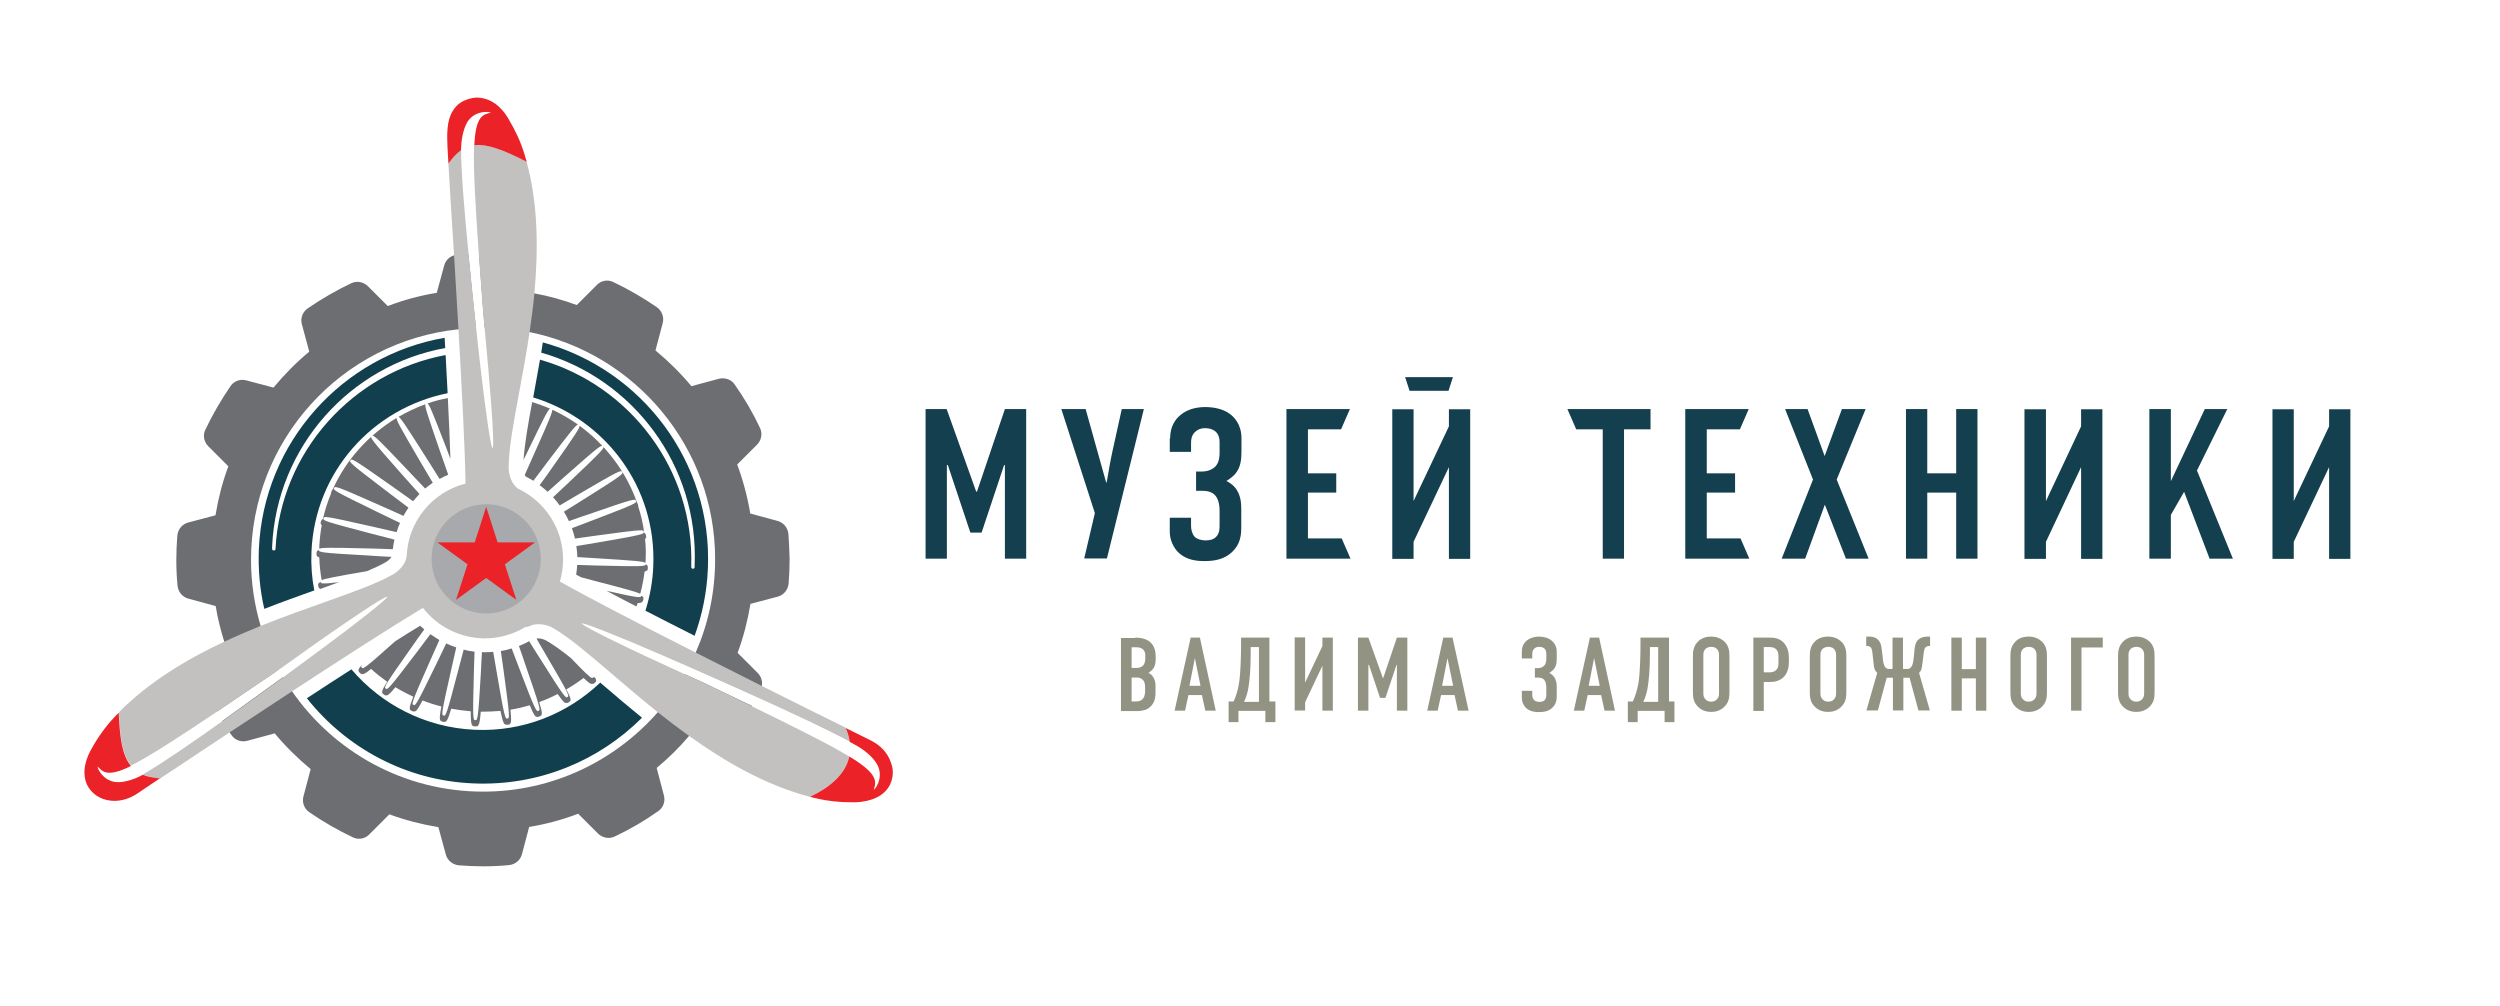 <svg xmlns="http://www.w3.org/2000/svg" xmlns:xlink="http://www.w3.org/1999/xlink" id="Layer_1" x="0px" y="0px" viewBox="0 0 1244.9 500.9" style="enable-background:new 0 0 1244.9 500.9;" xml:space="preserve"><style type="text/css">	.st0{fill:#6D6E71;}	.st1{fill:#C2C1C0;}	.st2{fill:#EB2227;}	.st3{fill:#A7A9AC;}	.st4{fill:#123F4E;}	.st5{fill:#133F4E;}	.st6{fill:#939384;}</style><g>	<path class="st0" d="M350.4,340c-3.1-1.4-6.2-2.8-9.4-4.3c-3.8,6.8-8.3,13.1-13.4,18.9c-21.2,24.2-52.3,39.6-87,39.6   c-39.5,0-74.3-19.8-95.2-50c-1.6-2.3-3.1-4.6-4.5-7c-8.8,6.4-19.6,14.2-30.2,21.8c1.2,1.9,2.4,3.8,3.6,5.6c0.3,0.5,0.6,1,1,1.5   c1.7,2.5,4.9,3.6,7.8,2.8l13.7-3.7c5.4,6.5,11.4,12.4,17.9,17.8l-3.6,13.6c-0.8,3,0.4,6.2,3,7.9c6.8,4.7,14.1,8.9,21.7,12.5   c2.7,1.3,6,0.7,8.1-1.5l10-10c7.8,2.9,16,5,24.4,6.4l3.7,13.6c0.8,3,3.4,5.1,6.5,5.4c4,0.3,8.1,0.5,12.1,0.5   c4.3,0,8.6-0.2,12.8-0.6c3.1-0.3,5.7-2.4,6.5-5.4l3.6-13.6c8.4-1.4,16.6-3.6,24.4-6.6l9.9,9.9c2.2,2.1,5.4,2.8,8.2,1.5   c7.7-3.6,15-7.9,21.8-12.7c2.5-1.7,3.6-4.9,2.8-7.8l-3.6-13.7c5.9-4.9,11.3-10.2,16.2-16c0.5-0.6,1.1-1.2,1.6-1.8l13.6,3.6   c3,0.8,6.2-0.4,7.9-3c3-4.4,5.8-8.9,8.3-13.6C367.1,348,359,344.1,350.4,340z M138.8,333.4c-3.7-6.8-6.7-14.1-9-21.7   c-3.1-10.4-4.8-21.5-4.8-32.9c0-59.6,45.1-108.7,103.1-114.8c2.9-0.3,5.9-0.5,8.9-0.6c-1.1-10.4-2.5-23.6-3.8-37   c-1.8,0.1-3.7,0.2-5.5,0.4c-0.6,0-1.2,0.2-1.8,0.4c-2.3,0.8-4.1,2.6-4.7,5l-3.7,13.6c-8.4,1.4-16.6,3.6-24.4,6.6l-9.9-9.9   c-2.2-2.1-5.4-2.8-8.2-1.5c-7.6,3.6-14.8,7.8-21.7,12.5c-2.6,1.8-3.8,4.9-3,7.9l3.7,13.7c-6.5,5.4-12.4,11.4-17.8,17.9l-13.6-3.6   c-3-0.8-6.2,0.4-7.9,3c-4.7,6.9-8.9,14.1-12.5,21.7c-1.3,2.7-0.6,6,1.5,8.1l10,10c-2.9,7.8-5,16-6.4,24.4l-13.6,3.6   c-3,0.8-5.1,3.4-5.4,6.5c-0.3,4-0.5,8-0.5,12.1c0,4.3,0.2,8.6,0.6,12.8c0.3,3.1,2.4,5.7,5.4,6.5l13.6,3.7c1,6.1,2.5,12,4.3,17.8   c0.7,2.2,1.5,4.4,2.3,6.5l-9.9,9.9c-2.1,2.2-2.8,5.4-1.5,8.2c1.7,3.5,3.4,6.9,5.3,10.2c8.8-5.9,18.4-12.5,28.8-19.5   C137.5,334.3,138.1,333.8,138.8,333.4z M392.6,265.9c-0.3-3.1-2.4-5.7-5.4-6.5l-13.6-3.7c-1.4-8.4-3.6-16.6-6.5-24.4l9.9-9.9   c2.1-2.1,2.8-5.4,1.5-8.2c-3.6-7.7-7.9-15-12.7-21.8c-1.7-2.5-4.9-3.5-7.8-2.8l-13.7,3.7c-5.4-6.5-11.4-12.4-17.9-17.8l3.6-13.6   c0.8-3-0.4-6.2-3-8c-6.9-4.7-14.1-8.9-21.7-12.5c-2.7-1.3-6-0.7-8.1,1.5l-10,10c-6.8-2.5-13.8-4.5-21.1-5.8   c-1.1-0.2-2.2-0.4-3.3-0.6l-3.6-13.6c-0.8-3-3.4-5.1-6.5-5.4c-4-0.3-8-0.5-12.1-0.5c-0.7,0-1.4,0-2.1,0c0.7,9.2,1.4,19.2,2.2,29.8   c0.2,2.4,0.5,4.8,0.7,7.3c7.7,0,15.2,0.8,22.4,2.3c52.6,10.7,92.3,57.3,92.3,113.1c0,16.5-3.4,32.1-9.6,46.3c-1,2.4-2.2,4.7-3.4,7   c9.2,4,21.5,9.5,33.9,15.1c0.6-1.2,1.2-2.4,1.8-3.6c0.3-0.6,0.5-1.3,0.6-2c0.3-2.2-0.4-4.5-2.1-6.2l-10-10c2.9-7.8,5-16,6.4-24.4   l13.6-3.6c3-0.8,5.1-3.4,5.4-6.5c0.3-4,0.5-8,0.5-12.1C393.1,274.4,392.9,270.1,392.6,265.9z"></path>	<path class="st1" d="M350.4,340c-3.1-1.4-6.2-2.8-9.5-4.3c-24.2-11-51-23.8-51.1-25.2c-0.1-0.9,18.1,6.3,38.4,15.1   c2,0.9,7.4,3.2,14.7,6.4c9.2,4,21.5,9.5,33.9,15.1c17.7,8,35.8,16.5,46.2,22.1c-0.3-2.2-0.9-4.5-2-6.9   c-10.3-5.1-25.3-12.5-41.8-20.8c-10.6-5.3-21.8-11-32.9-16.6c-27-13.7-53.3-27.3-67.5-35.3c1-3.4,1.6-7.1,1.6-10.9   c0-15.6-9.1-29-22.3-35.3c-0.1-0.1-0.2-0.2-0.4-0.3c-3-2.1-4.5-7-4.4-10.5c0-9.1,2.4-22,5.2-37c1.7-9.2,3.6-19.4,5.2-30.1   c0.9-6.3,1.8-12.8,2.4-19.4c2-21.7,1.9-44.5-3.9-65.6c-12.2-6.3-20.1-9-26.1-8.3c-0.5,11,0.6,29.8,2.3,53.9   c0.7,9.2,1.4,19.2,2.2,29.8c0.2,2.4,0.5,4.8,0.7,7.3c2.6,27.2,5.2,59.1,4,59.9c-0.8,0.5-3.6-18.8-6.1-40.8c-0.3-2.4-1.1-9.5-2.1-19   c-1.1-10.4-2.5-23.6-3.8-37c-2-20.4-3.7-41-3.7-51.5c-2.2,1.6-4.3,3.8-6.3,6.7c0.6,10.8,1.6,27.1,2.8,45.5   c0.7,11.7,1.5,24.3,2.2,36.8c1.7,30.2,3.3,60.1,3.5,77c-16.4,4.2-28.6,18.7-29.3,36.2c-0.3,3.6-3.8,7.4-6.9,9.1   c-7.9,4.5-20.3,8.9-34.6,14c-9.5,3.4-20.1,7.1-31,11.5c-5.9,2.4-12,5-18,7.8c-19.1,8.9-38,20.3-52.8,35.3   c0.6,11.9,1.5,20.9,6.1,26.5c9-4.5,23.8-14.1,42.9-26.9c8.7-5.9,18.4-12.5,28.8-19.5c0.7-0.5,1.3-0.9,2-1.4   c22.9-16.5,52.4-36.9,53.8-36.2c0.8,0.4-14.5,12.6-32.3,25.7c-2.3,1.7-9.7,7.2-19.4,14.3c-8.8,6.4-19.6,14.3-30.2,21.8   c-15.7,11.2-31.1,21.7-39.3,26.4c-0.2,0.1-0.3,0.2-0.5,0.3c2.4,1,5.2,1.7,8.6,2c8.6-5.7,20.9-13.9,34.8-23.1   c9.8-6.5,20.4-13.4,31-20.4c24.8-16.2,49.8-32.3,65.1-41.5c7.1,9.2,18.3,15.1,30.8,15.2c7.4,0,14.3-2.1,20.3-5.7   c0.9,0,1.8-0.2,2.7-0.7c2.9-1.3,7.9-0.7,11.3,1.4c7.9,4.6,17.8,13.1,29.4,23c6.9,5.9,14.4,12.3,22.5,18.8c5,4,10.2,7.9,15.6,11.8   c18.1,13,38.4,24.6,60.1,30.3c9.4-4.4,17.7-11,19.6-20.1c-10.1-6.1-27-14.5-48.3-24.9C367.1,348,359,344.1,350.4,340z"></path>	<path class="st2" d="M443.1,390.9c-4,7.8-14.1,8.5-17.1,8.6h-2c-6,0-11.9-0.6-17.3-1.9c-1.1-0.3-2.2-0.5-3.4-0.8   c9.4-4.4,17.7-11,19.6-20.1c1.4,0.8,2.6,1.6,3.8,2.4c11.5,7.7,9.1,11.2,8.4,14.2c0.8-0.4,4.3-5.1,2.5-10.8   c-1.1-3.7-5.8-8.2-10.7-11c-1.1-0.6-2.4-1.3-3.8-2.1c-0.3-2.2-0.9-4.5-2-6.9c5.8,2.9,10.1,5,12.5,6.2c4.9,2.4,8.6,6.4,10.1,11.2   C445.1,383.5,444.8,387.5,443.1,390.9z"></path>	<path class="st2" d="M79.6,387.6c-5.4,3.6-9.4,6.3-11.3,7.6c-3.4,2.3-7.4,3.6-11.3,3.6c-5.4,0-10.1-2.4-12.8-6.5   c-4.8-7.5-0.3-16.5,1.2-19.1c3.2-5.9,7-11.2,11.3-15.8c0.8-0.8,1.6-1.7,2.4-2.5c0.6,11.9,1.5,20.9,6.1,26.5c-0.1,0-0.1,0-0.1,0.1   c-12.4,6.1-14.2,2.3-16.5,0.2c-0.1,0.9,2.2,6.3,8.1,7.6c3.6,0.8,9.6-0.8,14.4-3.5C73.3,386.7,76.1,387.3,79.6,387.6z"></path>	<path class="st2" d="M262.3,80.6c-12.2-6.3-20.1-9-26.1-8.3c0-0.6,0.1-1.2,0.1-1.8c0.9-13.8,5.1-13.5,8.1-14.4   c-0.8-0.5-6.5-1.2-10.6,3.2c-2.6,2.9-4.1,9.1-4.2,14.8v0.7c-2.2,1.6-4.3,3.8-6.3,6.7c-0.4-6.2-0.6-10.5-0.6-12.4   c-0.1-8.1,1.2-12.5,4.5-16.2c2.7-3,7.7-4.4,10.8-4.3c8.9,0.4,13.8,8.1,15.2,10.6c3.5,5.8,6.2,11.7,8,17.7   C261.6,78.1,261.9,79.3,262.3,80.6z"></path>	<g>		<path class="st3" d="M269.3,278.3c0,15-12.2,27.2-27.2,27.2c-15,0-27.2-12.2-27.2-27.2c0-15,12.2-27.2,27.2-27.2    C257.1,251.1,269.3,263.3,269.3,278.3z"></path>	</g>	<g>		<path class="st2" d="M217.8,270.1h18.6l5.7-17.7l5.7,17.7h18.6l-15,10.9l5.7,17.7l-15-10.9l-15,10.9l5.7-17.7L217.8,270.1z"></path>	</g>	<path class="st0" d="M159.7,289.8C159.7,289.8,159.7,289.7,159.7,289.8c-1.4,0.6-1.4,1.1-1.2,2.1c0.1,0.7,0.5,1.1,0.9,1.4   c3.3-1.2,6.4-2.3,9.4-3.4C159.9,290.9,159.8,290.6,159.7,289.8z"></path>	<path class="st0" d="M211.8,201.3c-4.7,1.7-9.1,3.8-13.4,6.3c0.9,0.2,3,3.2,13.7,20.1c2.1,3.3,4.4,7,6.8,10.8   c1.4-0.8,2.9-1.5,4.3-2.1c-1.5-4.3-2.9-8.3-4.2-12C212.8,206.4,211.5,202.4,211.8,201.3z"></path>	<path class="st0" d="M197.5,208.1c-13.9,8.4-25.2,20.8-31.8,35.6c-0.3,0.2-0.4,0.5-0.5,0.7c-0.2,0.4-0.4,0.8-0.3,1.2   c-1.7,4.1-3.1,8.4-4.1,12.8c-0.4,0.2-0.8,0.6-1,1.3c-0.2,0.7-0.3,1.2,0.4,1.8c-0.6,3.4-1,6.9-1.2,10.4c0,0.5,0,0.9,0,1.4   c0.8-0.6,4.6-0.7,24.3-0.2c3.8,0.1,7.9,0.2,12.3,0.4c0.2-1.6,0.5-3.3,0.8-4.8c-4.3-1.1-8.3-2.1-12-3.1c-23.6-6.2-23.6-6.4-23.3-7.5   c0.3-1.1,0.3-1.3,24.2,4.1c3.8,0.9,7.9,1.8,12.2,2.8c0.5-1.6,1-3.1,1.7-4.6c-4-1.9-7.9-3.8-11.4-5.5c-22-10.7-21.9-10.9-21.4-11.9   c0.5-1,0.6-1.2,22.9,8.7c3.6,1.6,7.5,3.3,11.6,5.2c0.8-1.4,1.6-2.8,2.5-4.1c-3.6-2.7-7.1-5.3-10.2-7.7   c-19.5-14.8-19.3-15-18.7-15.9c0.7-0.9,0.8-1.1,20.8,13c3.2,2.3,6.7,4.8,10.4,7.4c1-1.2,2.1-2.4,3.2-3.6c-3-3.4-5.9-6.6-8.6-9.6   c-16.2-18.3-16-18.5-15.2-19.2c0.8-0.7,1-0.9,17.8,16.8c2.7,2.9,5.7,6,8.8,9.3c1.2-1,2.5-2,3.8-2.9c-2.3-3.9-4.5-7.6-6.5-11   C198.8,212,197.2,208.9,197.5,208.1z"></path>	<path class="st0" d="M158.8,273.9c-1.1,0.3-1.2,0.9-1.2,1.7c0,0.9-0.1,1.5,1.4,2c0.1,3.8,0.5,7.6,1.2,11.3   c1.4-0.7,6.3-1.7,22.6-4.5c3.5-1.5,6.6-2.9,9.2-4.4c1.3-0.7,2.4-1.9,3-2.7c-4.2-0.2-8.1-0.4-11.8-0.7   C159.6,275.3,158.8,275,158.8,273.9z"></path>	<path class="st0" d="M222.3,223.2c0.6,1.7,1.3,3.5,2,5.3c-0.3-8.7-0.7-19-1.3-30.3c-3.4,0.7-6.8,1.5-10.1,2.7   C213.8,201.5,215.4,205.3,222.3,223.2z"></path>	<path class="st0" d="M287.8,211.4c-4-2.8-8.3-5.3-12.8-7.4c0.2,1.1-1.4,5-9.2,22.4c-1.4,3.1-2.9,6.5-4.5,10.1   c0.2,0.4,0.4,0.8,0.6,0.9l0.1,0c1.2,0.6,2.4,1.3,3.6,2c2.4-3.2,4.8-6.3,6.9-9.2C284.5,214.4,286.8,211.6,287.8,211.4z"></path>	<path class="st0" d="M273.9,203.5c-2.9-1.3-5.9-2.3-8.9-3.3c-2.1,11.3-3.8,21.3-4.3,28.8c0.7-1.4,1.4-2.8,2-4.1   C271,207.7,272.9,204,273.9,203.5z"></path>	<path class="st0" d="M321.4,280.3c0-0.5,0.1-0.9,0.1-1.4c0.2-3.6,0.1-7.1-0.3-10.5c0.7-0.5,0.6-1,0.5-1.7c-0.1-0.7-0.4-1.1-0.9-1.4   c-0.6-4.5-1.6-8.9-3-13.1c0.1-0.4,0-0.7-0.2-1.2c-0.1-0.2-0.2-0.5-0.4-0.8c-5.4-15.3-15.5-28.6-28.6-38.2   c0.2,0.9-1.6,3.8-13.3,20.4c-2,2.9-4.2,6-6.6,9.2c1.4,1,2.7,2.1,4,3.3c2.9-2.6,5.7-5.1,8.3-7.4c18.3-16.2,18.5-16,19.2-15.2   c0.8,0.8,0.9,1-16.8,17.8c-2.5,2.3-5.2,4.9-8,7.5c1.2,1.3,2.3,2.6,3.3,4.1c3.2-1.9,6.4-3.8,9.3-5.5c21.1-12.4,21.2-12.1,21.8-11.2   c0.6,1,0.7,1.2-20,14.2c-2.8,1.7-5.8,3.7-9,5.6c0.9,1.5,1.8,3.1,2.5,4.7c3.4-1.2,6.7-2.4,9.8-3.4c23.1-8,23.2-7.8,23.6-6.7   c0.4,1,0.5,1.3-22.4,10c-3,1.1-6.2,2.4-9.5,3.6c0.6,1.7,1.1,3.4,1.5,5.2c3.5-0.5,6.8-1,9.9-1.4c24.2-3.3,24.3-3.1,24.4-2   c0.2,1.1,0.2,1.4-23.9,5.5c-3,0.5-6.3,1.1-9.7,1.6c0.3,1.8,0.4,3.6,0.5,5.5c3.4,0.2,6.7,0.4,9.7,0.6   C316.8,279.2,320.7,279.6,321.4,280.3z"></path>	<path class="st0" d="M317.8,300.3c1,0,2.1-0.1,2.5-1.5c0.2-0.9,0.4-1.5-1-2.2c0,0,0,0,0,0.1c-0.2,1-0.4,1.3-17.3-2.5   c4.6,2.4,9.6,5.1,14.9,7.8c0.2-0.6,0.4-1.1,0.6-1.6C317.6,300.3,317.7,300.3,317.8,300.3z"></path>	<path class="st0" d="M318.8,295.7c1-3.6,1.7-7.3,2.2-11.1c1.5-0.3,1.6-0.9,1.6-1.8c0-0.8,0-1.4-1.1-1.8c-0.1,1-0.9,1.2-24.5,0.6   c-3-0.1-6.2-0.2-9.6-0.3c-0.1,1.6-0.2,3.2-0.5,4.8c0.8,0.5,1.7,1,2.6,1.4c2.2,0.6,4.4,1.1,6.4,1.7   C312.5,293.5,317.4,294.9,318.8,295.7z"></path>	<path class="st4" d="M345.9,281.5c0,0.2,0,0.4,0,0.5l0,0.4c0,0.5-0.4,0.9-0.9,0.8c-0.5,0-0.8-0.4-0.8-0.9   c1.7-48.4-30.6-90.5-75.3-103.2c-1.1,6.2-2.2,12.2-3.2,17.8c-0.1,0.3-0.1,0.7-0.2,1c36,11,61.5,44.7,59.8,84.1   c-0.3,7.7-1.7,15.1-3.9,22.1c7.8,4,16.1,8.3,24.5,12.5c3.8-10.5,6.1-21.7,6.6-33.4c2.3-53.2-32.9-99.2-82.2-112.7   c-0.3,1.7-0.5,3.4-0.8,5.1C315.2,188.6,348,231.8,345.9,281.5z"></path>	<path class="st4" d="M155.1,274.7c1.7-39.8,30.5-71.4,67.8-78.9c-0.3-6.1-0.7-12.5-1-19c-46,8.5-82.2,47.9-84.7,96.5   c0,0.5-0.4,0.9-0.9,0.8c-0.5,0-0.9-0.4-0.8-0.9l0-0.4c0-0.2,0-0.4,0-0.5c2.2-50,39-90.4,86.2-99c-0.1-1.7-0.2-3.4-0.3-5.1   c-50.7,8.8-90.2,51.9-92.5,105.3c-0.4,10.2,0.5,20.2,2.7,29.7c8.7-3.4,17.1-6.4,24.9-9.2C155.3,287.9,154.8,281.4,155.1,274.7z"></path>	<path class="st4" d="M298.9,339.9c-16.2,15.4-38.3,24.6-62.5,23.5c-24.7-1.1-46.5-12.6-61.4-30.1c-7.2,4.6-14.7,9.5-22.2,14.4   c19.5,24.6,49.1,41,82.9,42.4c32.6,1.4,62.6-11.3,84-32.7c-6.9-5.6-13.4-11.1-19.3-16.2C299.9,340.8,299.4,340.4,298.9,339.9z"></path>	<path class="st0" d="M180.1,332.4c-0.3-0.3-0.4-0.5,0.2-1.5c-2.4,2.7-2,3.2-1.2,4.1c0.2,0.2,0.6,0.6,1.3,0.7c0.7,0,1.3-0.1,4.4-2.6   c2.5,2.3,5.2,4.4,8,6.4c-3.3,5.1-2.8,5.5-1.6,6.4c0.2,0.1,0.5,0.4,1,0.4c0.8,0,1.5-0.2,4.7-4.1c2.8,1.7,5.8,3.3,8.9,4.7   c-2.5,6.3-2,6.5-0.6,7.2c0.2,0.1,0.4,0.2,0.8,0.2c1,0,1.5,0.1,4.4-5.5c3.1,1.2,6.2,2.2,9.4,3c-1.4,7.1-0.8,7.2,0.7,7.6   c0.2,0,0.3,0.1,0.5,0.1c1.2,0,1.7,0.1,3.7-6.6c3.2,0.6,6.4,1,9.7,1.3c0,7.4,0.6,7.5,2.2,7.5c1.6,0.1,2.2,0.1,2.8-7.3   c3.3,0,6.6-0.1,9.8-0.4c1.4,6.8,1.9,6.8,3.1,6.9c0.2,0,0.3,0,0.5,0c1.6-0.2,2.1-0.3,1.4-7.5c3.3-0.5,6.5-1.3,9.6-2.2   c2.4,5.8,2.9,5.8,3.9,5.8c0.4,0,0.6-0.1,0.8-0.2c1.5-0.5,2-0.7,0-7.2c3.2-1.1,6.3-2.5,9.2-4c2.9,4.2,3.4,4.4,4.3,4.5   c0.5,0,0.9-0.2,1.1-0.3c1.3-0.8,1.8-1.1-1.1-6.5c3-1.7,5.8-3.6,8.6-5.7c2.8,2.7,3.5,3,4.2,3c0.7,0,1.1-0.4,1.3-0.5   c0.7-0.6,1.1-1,0.4-2.4c-0.3-0.2-0.6-0.5-0.8-0.7c0,0.2-0.1,0.3-0.3,0.4c-0.7,0.6-1,0.8-11.2-9.8c-4.5-3.6-8.5-6.5-12-8.5   c-1.2-0.7-2.8-1.2-4.1-1.2c-0.5,0-0.7,0.1-0.7,0.1c0,0-0.1,0-0.2,0.1c1.5,2.5,2.9,4.9,4.2,7.2c12.4,21.1,12.1,21.2,11.2,21.8   c-0.9,0.6-1.2,0.7-14.2-20c-1.5-2.4-3.2-5-4.9-7.8c-1.7,0.9-3.3,1.7-5.1,2.4c1.1,3,2.1,6,3,8.7c8,23.1,7.8,23.2,6.7,23.6   c-1,0.4-1.3,0.5-10-22.4c-1-2.7-2.1-5.6-3.3-8.7c-1.8,0.6-3.6,1-5.4,1.3c0.5,3.2,0.9,6.3,1.3,9.2c3.3,24.2,3.1,24.3,2,24.4   c-1.1,0.2-1.4,0.2-5.5-23.9c-0.5-2.9-1-6-1.6-9.3c-1.4,0.1-2.8,0.2-4.3,0.2c-0.4,0-0.8,0-1.3-0.1c-0.2,3.4-0.4,6.6-0.5,9.6   c-1.4,24.4-1.7,24.4-2.8,24.3c-1.1,0-1.4-0.1-0.7-24.5c0.1-3,0.2-6.3,0.3-9.6c-1.8-0.2-3.6-0.5-5.4-1c-0.9,3.3-1.7,6.6-2.5,9.5   c-6.2,23.7-6.4,23.6-7.5,23.3c-1.1-0.3-1.3-0.3,4.1-24.2c0.7-3,1.4-6.3,2.2-9.7c-1.7-0.6-3.4-1.2-5-2c-1.5,3.2-3,6.3-4.4,9.2   c-10.7,22-10.9,21.9-11.9,21.4c-1-0.5-1.2-0.6,8.7-22.9c1.3-2.9,2.7-6.1,4.2-9.4c-1.5-0.9-3-1.9-4.5-2.9c-2.2,3-4.4,5.8-6.3,8.4   c-14.8,19.5-15,19.3-15.9,18.7c-0.9-0.7-1.1-0.8,13-20.8c1.9-2.7,4-5.7,6.2-8.7c-0.7-0.6-1.4-1.2-2.1-1.8c-3.8,2.3-8,4.9-12.5,7.8   C181.1,333.4,180.8,333.2,180.1,332.4z"></path></g><g>	<g>		<path class="st5" d="M460.8,203.7h10.6l14.7,41.1h0.4l13.9-41.1h10.6v74.5h-10.6v-46.6H500l-11.2,33.6h-5.6L472,231.6h-0.5v46.6    h-10.6V203.7z"></path>		<path class="st5" d="M582.7,218.2c0-3,0.6-8.1,5.6-11.9c2.4-1.9,6.3-3.6,11.8-3.6c4.3,0,8.9,0.9,12.3,3.4c1.9,1.4,5.8,5,5.8,12.1    v6.3c0,3.9-0.2,8.1-3.2,11.6c-1.2,1.3-2.8,2.5-4.3,3.4c3.1,1.6,4.6,3.4,5.3,4.7c1.9,3.2,2.1,6.4,2.1,9.6v8.7    c0,4.2-0.5,8.6-4.7,12.5c-3.9,3.6-8.8,4.4-13.6,4.4c-3.9,0-8.8-0.5-12.7-4c-0.7-0.6-4.6-4.4-4.6-10.7v-6.9h10.6v4.3    c0,1.6,0.6,3.9,1.7,5.1c1.3,1.4,3.8,1.9,5.5,1.9c2.7,0,4.2-0.7,5.1-1.6c1.9-1.8,1.9-4.1,1.9-6.4v-6.6c0-2-0.2-6.4-2.9-8.5    c-0.7-0.6-2.4-1.6-5.6-1.6h-3.2v-9.6h2.9c2.8,0,5.3-1,6.8-2.6c1.9-2.1,2-5.2,2-6.6v-4.8c0-1.6,0-4.2-2.1-6c-1.2-1-3-1.6-5.2-1.6    c-2,0-3.7,0.7-4.9,1.9c-1.8,1.7-2,3.8-2,5.4v4.5h-10.6V218.2z"></path>		<path class="st5" d="M640.6,203.7h31.6l-4.4,10.1h-16.5v21.9h14.1v9.6h-14.1v22.8h16.8l4.4,10.1h-31.9V203.7z"></path>		<path class="st5" d="M703.9,203.7v45.8l17.6-37.2v-8.5h10.6v74.5h-10.6v-45.7l-17.6,37.2v8.5h-10.6v-74.5H703.9z"></path>		<path class="st5" d="M821.9,203.7v10.1h-13.2v64.4h-10.6v-64.4h-13.2l-4.4-10.1H821.9z"></path>		<path class="st5" d="M839.2,203.7h31.6l-4.4,10.1h-16.5v21.9H864v9.6h-14.1v22.8h16.8l4.4,10.1h-31.9V203.7z"></path>		<path class="st5" d="M900.1,203.7l8.5,23.4l8.6-23.4H929l-14.4,35.1l15.9,39.4h-11.3l-10.5-26.9l-9.8,26.9h-11.7l15.6-39.4    l-13.9-35.1H900.1z"></path>		<path class="st5" d="M959.7,203.7v32h14.4v-32h10.6v74.5h-10.6v-32.9h-14.4v32.9h-10.6v-74.5H959.7z"></path>		<path class="st5" d="M1018.8,203.7v45.8l17.5-37.2v-8.5h10.6v74.5h-10.6v-45.7l-17.5,37.2v8.5h-10.7v-74.5H1018.8z"></path>		<path class="st5" d="M1081,203.7v35.9l16.9-35.9h11.2l-15.1,30.6l17.9,43.9h-11.6l-12.7-33.3l-6.6,11.5v21.8h-10.7v-74.5H1081z"></path>		<path class="st5" d="M1142.2,203.7v45.8l17.6-37.2v-8.5h10.6v74.5h-10.6v-45.7l-17.6,37.2v8.5h-10.6v-74.5H1142.2z"></path>		<path class="st5" d="M539.9,278.1h11.3l18.4-74.4h-11l-4.7,21.3c-1,4.4-2.1,11.2-2.8,15.2h-0.3l-10.2-36.5h-12.1l16.7,51.8    L539.9,278.1z"></path>		<polygon class="st5" points="721.3,194.6 701.9,194.6 699.7,187.8 723.5,187.8   "></polygon>	</g>	<g>		<path class="st6" d="M565.3,317.5c1.6,0,4.6,0.2,6.9,1.8c3.3,2.4,3.3,6.3,3.3,8.4c0,2.4-0.2,4-1.6,5.7c-0.7,0.8-1.5,1.3-2,1.7    c1.4,0.6,2,1.5,2.5,2.3c1,1.8,1,2.8,1,4.6v2.8c0,1.5,0,5.2-3.1,7.6c-1.1,0.9-3.1,1.7-6.2,1.7h-7.9v-36.4H565.3z M563.5,332.6h2.5    c1.8,0,2.8-0.7,3.3-1.3c0.6-0.7,1-2,1-3.1v-2.2c0-0.9-0.4-1.9-1-2.5c-0.6-0.6-1.7-1.2-3.4-1.2h-2.4V332.6z M563.5,349.3h2.3    c0.8,0,2.4-0.1,3.5-1.6c0.9-1.2,0.9-3.1,0.9-3.7v-1.7c0-1.8-0.2-3-1.4-4c-0.8-0.7-1.6-0.9-2.7-0.9h-2.6V349.3z"></path>		<path class="st6" d="M600.2,353.9l-1.7-7.8h-6.7l-1.7,7.8h-5.2l8-36.4h4.6l7.9,36.4H600.2z M595,327.7l-2.7,13.8h5.5L595,327.7z"></path>		<path class="st6" d="M635.1,349.3v10.3h-5v-5.6h-13.4v5.6h-4.9v-10.3h2.5c1.1-2.5,2.1-5.4,2.6-8.7c0.9-5,1.1-14.1,1.1-20.4v-2.7    h14.1v31.8H635.1z M622.8,322.2v2.9c0,8.9-0.6,13.9-1.1,17.1c-0.4,2.5-1,4.7-2.2,7.3h7.4v-27.3H622.8z"></path>		<path class="st6" d="M649.9,317.5v22.4l8.6-18.2v-4.2h5.2v36.4h-5.2v-22.4l-8.6,18.2v4.1h-5.2v-36.4H649.9z"></path>		<path class="st6" d="M676.2,317.5h5.2l7.2,20.1h0.2l6.8-20.1h5.2v36.4h-5.2v-22.8h-0.2l-5.5,16.4h-2.7l-5.5-16.4h-0.3v22.8h-5.2    V317.5z"></path>		<path class="st6" d="M726,353.9l-1.7-7.8h-6.7l-1.7,7.8h-5.2l8-36.4h4.6l8,36.4H726z M720.8,327.7l-2.7,13.8h5.5L720.8,327.7z"></path>		<path class="st6" d="M757.8,324.6c0-1.5,0.3-4,2.7-5.8c1.2-0.9,3.1-1.8,5.8-1.8c2.1,0,4.4,0.5,6,1.7c0.9,0.7,2.9,2.4,2.9,5.9v3.1    c0,1.9-0.1,3.9-1.6,5.7c-0.6,0.6-1.4,1.2-2.1,1.7c1.5,0.8,2.2,1.7,2.6,2.3c0.9,1.6,1.1,3.1,1.1,4.7v4.3c0,2-0.2,4.2-2.3,6.1    c-1.9,1.8-4.3,2.1-6.7,2.1c-1.9,0-4.3-0.3-6.2-2c-0.4-0.3-2.2-2.1-2.2-5.2v-3.4h5.2v2.1c0,0.8,0.3,1.9,0.9,2.5    c0.6,0.7,1.9,0.9,2.7,0.9c1.3,0,2.1-0.4,2.5-0.8c0.9-0.9,0.9-2,0.9-3.1v-3.2c0-1-0.1-3.1-1.4-4.2c-0.4-0.3-1.2-0.8-2.7-0.8h-1.6    v-4.7h1.4c1.4,0,2.6-0.5,3.3-1.3c0.9-1,1-2.5,1-3.2v-2.4c0-0.8,0-2-1-2.9c-0.6-0.5-1.5-0.8-2.6-0.8c-1,0-1.8,0.3-2.4,0.9    c-0.9,0.8-1,1.9-1,2.7v2.2h-5.2V324.6z"></path>		<path class="st6" d="M799,353.9l-1.7-7.8h-6.7l-1.7,7.8h-5.2l8-36.4h4.6l7.9,36.4H799z M793.8,327.7l-2.7,13.8h5.5L793.8,327.7z"></path>		<path class="st6" d="M833.8,349.3v10.3h-4.9v-5.6h-13.4v5.6h-4.9v-10.3h2.5c1.1-2.5,2.1-5.4,2.7-8.7c0.9-5,1.1-14.1,1.1-20.4v-2.7    h14.2v31.8H833.8z M821.6,322.2v2.9c0,8.9-0.6,13.9-1.1,17.1c-0.4,2.5-1,4.7-2.2,7.3h7.4v-27.3H821.6z"></path>		<path class="st6" d="M843,327.1c0-2.8,0.2-5.4,2.7-7.8c1.6-1.5,3.7-2.3,6.4-2.3c2.7,0,4.8,0.9,6.4,2.3c2.5,2.3,2.7,5,2.7,7.8v17.3    c0,2.8-0.2,5.4-2.7,7.7c-1.6,1.5-3.7,2.4-6.4,2.4c-2.7,0-4.9-0.9-6.4-2.4c-2.5-2.3-2.7-5-2.7-7.7V327.1z M856,326.3    c0-1.1-0.1-2.2-1.1-3.2c-0.6-0.6-1.5-1-2.8-1c-1.3,0-2.2,0.5-2.8,1c-1,1-1.1,2.1-1.1,3.2v18.8c0,1.1,0.1,2.2,1.1,3.2    c0.6,0.6,1.5,1.1,2.8,1.1c1.3,0,2.2-0.5,2.8-1.1c1-1,1.1-2.1,1.1-3.2V326.3z"></path>		<path class="st6" d="M873.1,317.5h7.7c2.2,0,5,0.1,7.3,2.4c2.4,2.5,2.7,5.6,2.7,8.3v1.1c0,2-0.2,5-2.2,7.4    c-2.1,2.4-4.9,2.9-7.2,2.9h-3.1v14.4h-5.2V317.5z M878.3,334.8h2.8c1,0,2.4-0.1,3.5-1.3c1.1-1.2,1-2.4,1-3.8v-2.4    c0-1.2,0.1-3-1.4-4.2c-1.2-1-2.7-0.9-4.1-0.9h-1.8V334.8z"></path>		<path class="st6" d="M901.2,327.1c0-2.8,0.2-5.4,2.7-7.8c1.5-1.5,3.7-2.3,6.4-2.3c2.7,0,4.8,0.9,6.4,2.3c2.5,2.3,2.7,5,2.7,7.8    v17.3c0,2.8-0.2,5.4-2.7,7.7c-1.6,1.5-3.7,2.4-6.4,2.4c-2.7,0-4.8-0.9-6.4-2.4c-2.5-2.3-2.7-5-2.7-7.7V327.1z M914.3,326.3    c0-1.1-0.1-2.2-1.1-3.2c-0.6-0.6-1.5-1-2.8-1c-1.3,0-2.2,0.5-2.8,1c-1,1-1.1,2.1-1.1,3.2v18.8c0,1.1,0.1,2.2,1.1,3.2    c0.6,0.6,1.5,1.1,2.8,1.1c1.3,0,2.3-0.5,2.8-1.1c1-1,1.1-2.1,1.1-3.2V326.3z"></path>		<path class="st6" d="M949.9,333.1c0.7,0,1.4-0.3,1.9-1.1c0.7-1,0.9-2.3,1.2-4.8l0.3-3.3c0.2-2,0.5-4.2,2.1-5.5    c1.5-1.3,3.5-1.4,4.8-1.4h0.9v4.7h-0.8c-0.4,0-1,0.3-1.4,0.6c-0.6,0.5-0.8,1.5-1.1,3.8l-0.4,3.5c-0.2,1.4-0.3,2.7-0.7,3.9    c-0.3,0.7-0.6,1.2-1.1,1.5l5.4,18.8h-5.7l-4.4-16.3h-3.1v16.3h-5.2v-16.3h-3.1l-4.4,16.3h-5.7l5.4-18.8c-0.5-0.3-0.8-0.8-1.2-1.5    c-0.5-1.2-0.6-2.5-0.7-3.9l-0.4-3.5c-0.2-2.3-0.5-3.3-1-3.8c-0.4-0.3-0.9-0.6-1.4-0.6h-0.8v-4.7h0.9c1.4,0,3.3,0,4.8,1.4    c1.6,1.4,1.9,3.5,2.1,5.5l0.4,3.3c0.2,2.5,0.5,3.8,1.1,4.8c0.5,0.8,1.2,1.1,1.9,1.1h1.9v-15.6h5.2v15.6H949.9z"></path>		<path class="st6" d="M976.9,317.5v15.7h7v-15.7h5.2v36.4h-5.2v-16.1h-7v16.1h-5.2v-36.4H976.9z"></path>		<path class="st6" d="M1001.1,327.1c0-2.8,0.2-5.4,2.7-7.8c1.5-1.5,3.7-2.3,6.4-2.3c2.7,0,4.8,0.9,6.4,2.3c2.5,2.3,2.7,5,2.7,7.8    v17.3c0,2.8-0.2,5.4-2.7,7.7c-1.6,1.5-3.7,2.4-6.4,2.4c-2.7,0-4.8-0.9-6.4-2.4c-2.5-2.3-2.7-5-2.7-7.7V327.1z M1014.1,326.3    c0-1.1-0.1-2.2-1.1-3.2c-0.6-0.6-1.5-1-2.8-1c-1.3,0-2.2,0.5-2.8,1c-1,1-1.1,2.1-1.1,3.2v18.8c0,1.1,0.1,2.2,1.1,3.2    c0.6,0.6,1.5,1.1,2.8,1.1c1.3,0,2.2-0.5,2.8-1.1c1-1,1.1-2.1,1.1-3.2V326.3z"></path>		<path class="st6" d="M1031.3,317.5h15.8v4.9h-10.6v31.5h-5.2V317.5z"></path>		<path class="st6" d="M1054.7,327.1c0-2.8,0.2-5.4,2.7-7.8c1.6-1.5,3.7-2.3,6.4-2.3c2.7,0,4.8,0.9,6.4,2.3c2.5,2.3,2.7,5,2.7,7.8    v17.3c0,2.8-0.2,5.4-2.7,7.7c-1.6,1.5-3.7,2.4-6.4,2.4c-2.7,0-4.8-0.9-6.4-2.4c-2.5-2.3-2.7-5-2.7-7.7V327.1z M1067.7,326.3    c0-1.1-0.1-2.2-1.1-3.2c-0.6-0.6-1.5-1-2.8-1c-1.3,0-2.2,0.5-2.8,1c-1,1-1.1,2.1-1.1,3.2v18.8c0,1.1,0.1,2.2,1.1,3.2    c0.6,0.6,1.5,1.1,2.8,1.1c1.3,0,2.2-0.5,2.8-1.1c1-1,1.1-2.1,1.1-3.2V326.3z"></path>	</g></g></svg>